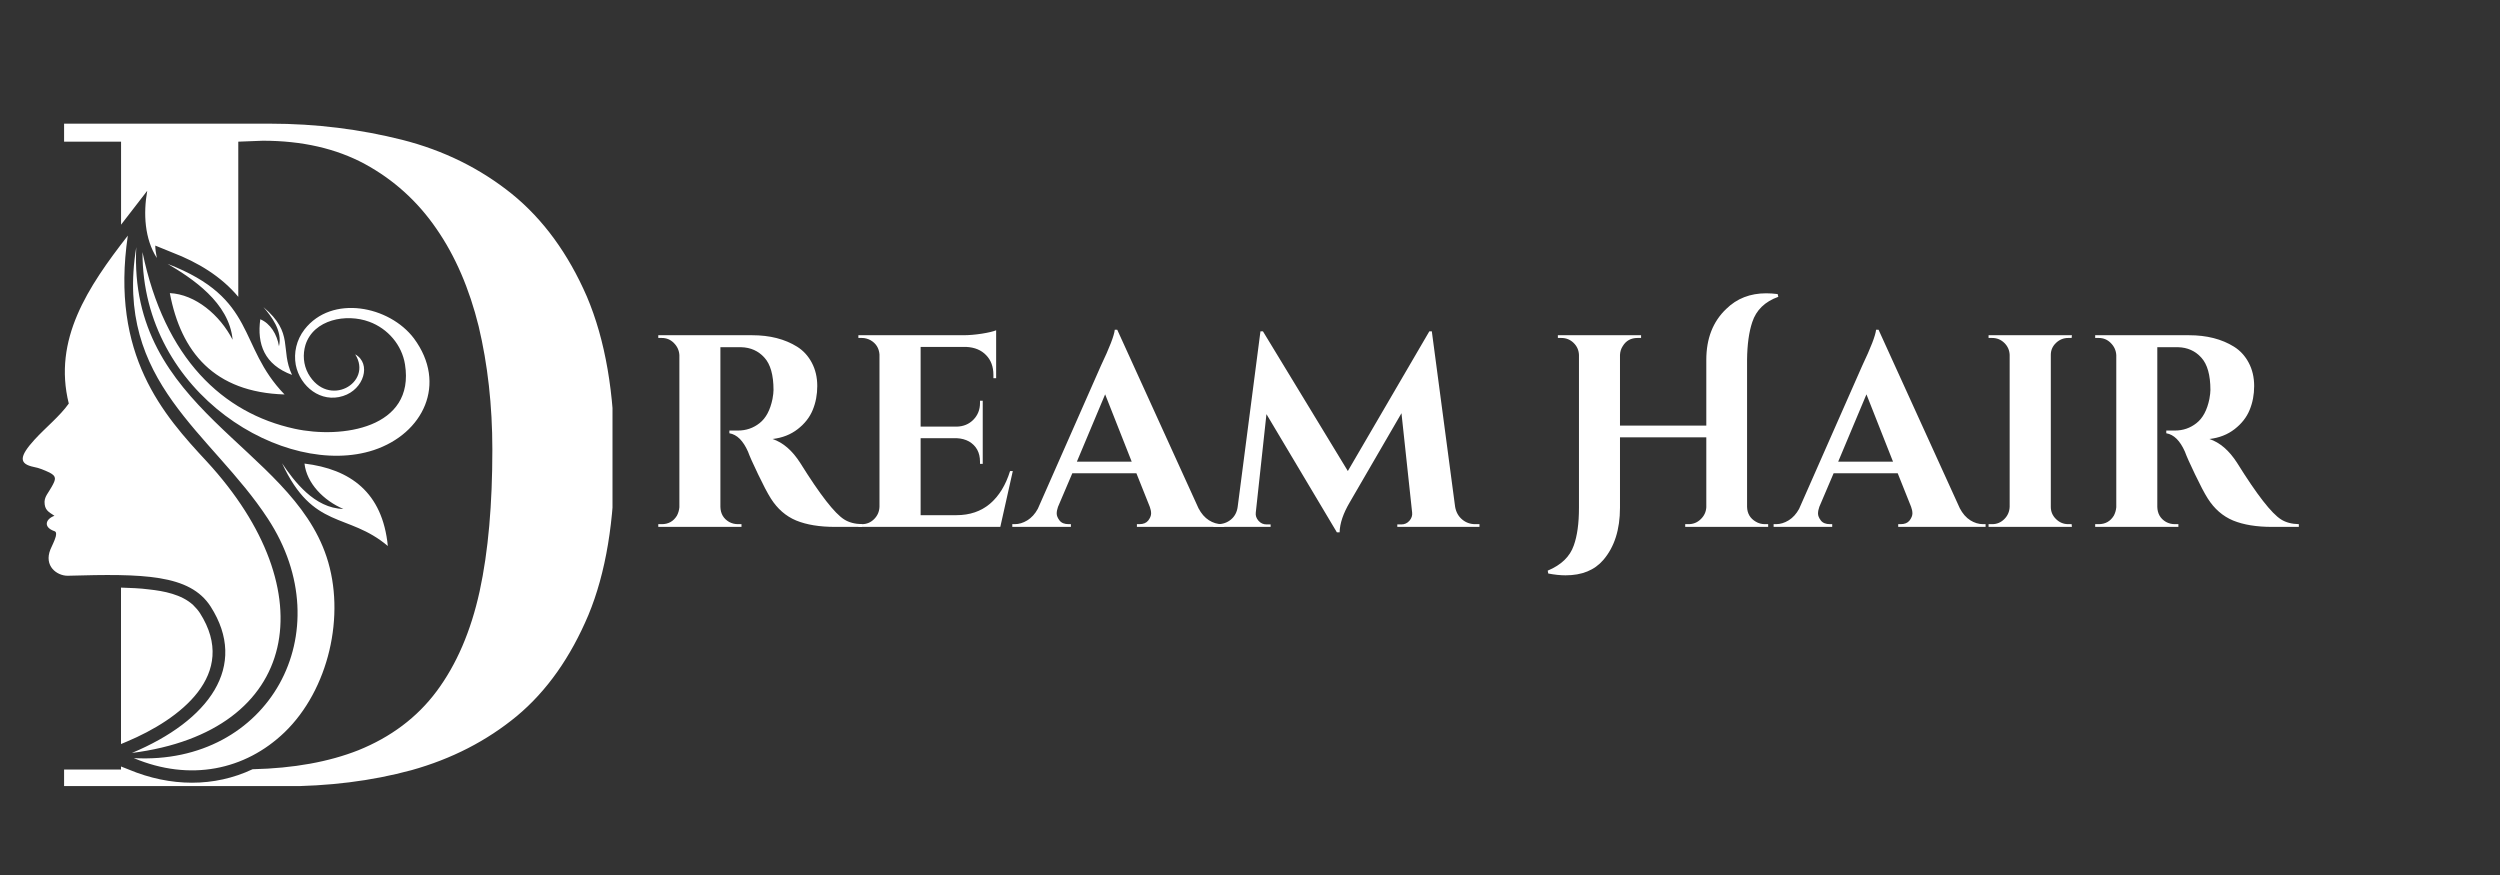 <?xml version="1.0" encoding="UTF-8"?> <svg xmlns="http://www.w3.org/2000/svg" xmlns:xlink="http://www.w3.org/1999/xlink" width="400" zoomAndPan="magnify" viewBox="0 0 300 105" height="140" preserveAspectRatio="xMidYMid meet" version="1.0"><rect x="0" y="0" width="300" height="105" fill="#333333" stroke="none"/><defs><g></g><clipPath id="db0784f9a4"><path d="M 2.25 14.828 L 73.5 14.828 L 73.5 94.328 L 2.25 94.328 Z M 2.25 14.828 " clip-rule="nonzero"></path></clipPath><clipPath id="9b1f0fb152"><rect x="0" width="204" y="0" height="46"></rect></clipPath></defs><g clip-path="url(#db0784f9a4)"><path fill="#ffffff" d="M 14.52 89.285 L 14.52 70.512 C 15.637 70.551 16.801 70.586 17.879 70.73 C 19.672 70.922 21.801 71.332 23.176 72.602 C 23.473 72.898 23.773 73.23 23.996 73.574 C 28.699 80.965 21.535 86.336 15.227 88.988 Z M 16.352 29.656 C 13.699 45.934 25.387 51.898 32.141 62.238 C 41.098 75.898 32.254 91.867 16.055 90.973 C 22.773 93.805 29.414 92.43 34.152 87.871 C 39.449 82.758 41.508 73.801 39.191 66.828 C 34.785 53.5 15.379 49.207 16.352 29.656 Z M 17.098 30.25 C 19.746 43.051 26.762 49.578 35.348 51.449 C 40.984 52.68 49.828 51.41 48.598 43.723 C 48.227 41.402 46.547 39.43 44.305 38.609 C 41.578 37.598 37.625 38.312 36.652 41.402 C 36.32 42.52 36.395 43.75 36.988 44.84 C 39.375 49.055 44.789 45.953 42.625 42.52 C 44.602 43.637 43.672 46.738 41.168 47.52 C 38.516 48.379 36.016 46.402 35.492 43.789 C 35.23 42.332 35.566 40.805 36.539 39.535 C 39.82 35.316 46.727 36.699 49.676 40.613 C 53.703 46.062 50.793 52.035 44.859 54.008 C 34.297 57.496 17.059 47.344 17.098 30.25 Z M 27.914 40.773 C 26.387 37.789 23.441 35.324 20.379 35.172 C 21.723 42.262 25.711 47.078 34.145 47.336 C 28.441 41.441 30.941 35.844 20.113 31.664 C 23.031 33.387 27.504 36.297 27.914 40.773 Z M 33.477 41.555 C 33.258 40.137 32.43 38.797 31.234 38.312 C 30.824 41.297 31.723 43.758 35.043 44.988 C 33.582 41.891 35.34 39.992 31.609 36.852 C 32.543 37.938 33.926 39.695 33.477 41.555 Z M 41.203 61.074 C 38.82 60.062 36.797 57.977 36.539 55.629 C 42.023 56.297 45.906 59.062 46.539 65.52 C 41.723 61.453 37.582 63.652 33.848 55.59 C 35.27 57.715 37.73 61 41.203 61.074 Z M 15.34 28.273 C 10.523 34.469 6.344 40.742 8.254 48.426 C 7.172 49.953 5.523 51.258 4.148 52.754 C 2.281 54.805 2.25 55.664 4.074 56.039 C 4.703 56.152 5.305 56.41 5.941 56.707 C 6.801 57.156 6.727 57.488 6.199 58.422 C 5.789 59.168 5.379 59.539 5.344 60.215 C 5.344 61.188 5.789 61.41 6.535 61.895 C 5.488 62.27 5.152 63.238 6.496 63.727 C 6.793 63.801 6.754 64.098 6.688 64.395 C 6.535 64.957 6.238 65.473 6.055 65.922 C 5.234 67.938 6.84 69.09 8.109 69.09 C 17.18 68.832 22.773 68.902 25.273 72.781 C 29.859 79.949 25.082 86.48 15.828 90.355 C 36.016 87.781 39.152 70.953 24.824 55.391 C 19.633 49.809 13.215 42.641 15.34 28.273 Z M 7.691 14.84 L 32.398 14.84 C 37.961 14.84 43.219 15.512 48.254 16.777 C 53.254 18.047 57.625 20.215 61.43 23.273 C 65.199 26.336 68.184 30.441 70.426 35.59 C 72.629 40.781 73.746 47.199 73.746 54.922 C 73.746 62.457 72.699 68.766 70.609 73.801 C 68.48 78.84 65.648 82.902 62.023 85.926 C 58.406 88.914 54.188 91.078 49.371 92.422 C 44.555 93.73 39.41 94.359 33.926 94.359 L 7.691 94.359 L 7.691 92.348 L 14.52 92.348 L 14.52 91.977 L 15.457 92.348 C 20.453 94.438 25.719 94.477 30.309 92.309 C 35.27 92.195 39.488 91.414 42.996 90.031 C 46.879 88.465 50.047 86.109 52.402 82.941 C 54.789 79.734 56.508 75.738 57.555 70.961 C 58.602 66.145 59.082 60.473 59.082 53.941 C 59.082 48.645 58.52 43.715 57.441 39.164 C 56.324 34.648 54.645 30.73 52.367 27.445 C 50.086 24.125 47.215 21.551 43.781 19.68 C 40.309 17.812 36.242 16.887 31.539 16.887 L 28.594 17 L 28.594 35.621 C 26.578 33.199 23.773 31.48 20.645 30.289 L 18.633 29.469 C 18.633 29.879 18.707 30.363 18.82 30.957 C 17.363 28.676 17.18 25.66 17.668 22.895 L 14.527 26.961 L 14.527 17 L 7.691 17 Z M 7.691 14.84 " fill-opacity="1" fill-rule="evenodd"></path></g><g transform="matrix(1, 0, 0, 1, 75, 32)"><g clip-path="url(#9b1f0fb152)"><g fill="#ffffff" fill-opacity="1"><g transform="translate(2.51, 31.227)"><g><path d="M 10.453 -21.562 L 9.031 -21.562 C 8.988 -21.562 8.957 -21.562 8.938 -21.562 L 8.938 -2.406 C 8.957 -1.594 9.305 -0.988 9.984 -0.594 C 10.316 -0.414 10.672 -0.328 11.047 -0.328 L 11.469 -0.328 L 11.469 0 L 1.484 0 L 1.484 -0.328 L 1.906 -0.328 C 2.695 -0.328 3.301 -0.664 3.719 -1.344 C 3.883 -1.656 3.984 -1.992 4.016 -2.359 L 4.016 -20.609 C 3.984 -21.172 3.766 -21.656 3.359 -22.062 C 2.961 -22.469 2.477 -22.672 1.906 -22.672 L 1.484 -22.672 L 1.484 -23 L 12.75 -23 C 14.875 -23 16.672 -22.539 18.141 -21.625 C 18.879 -21.164 19.469 -20.523 19.906 -19.703 C 20.344 -18.879 20.562 -17.945 20.562 -16.906 C 20.562 -15.863 20.379 -14.906 20.016 -14.031 C 19.66 -13.156 19.062 -12.391 18.219 -11.734 C 17.375 -11.078 16.363 -10.68 15.188 -10.547 C 16.457 -10.129 17.57 -9.164 18.531 -7.656 C 20.895 -3.863 22.648 -1.609 23.797 -0.891 C 24.359 -0.535 25.066 -0.348 25.922 -0.328 L 25.922 0 L 22.703 0 C 20.836 0 19.281 -0.254 18.031 -0.766 C 16.789 -1.285 15.773 -2.172 14.984 -3.422 C 14.586 -4.055 14.082 -5.016 13.469 -6.297 C 12.852 -7.578 12.445 -8.488 12.25 -9.031 C 11.664 -10.352 10.922 -11.086 10.016 -11.234 L 10.016 -11.562 L 11.047 -11.562 C 12.023 -11.562 12.891 -11.859 13.641 -12.453 C 14.398 -13.047 14.914 -14.008 15.188 -15.344 C 15.27 -15.801 15.312 -16.16 15.312 -16.422 C 15.312 -18.223 14.945 -19.52 14.219 -20.312 C 13.5 -21.113 12.57 -21.531 11.438 -21.562 C 11.219 -21.562 10.891 -21.562 10.453 -21.562 Z M 10.453 -21.562 "></path></g></g></g><g fill="#ffffff" fill-opacity="1"><g transform="translate(26.631, 31.227)"><g><path d="M 1.812 -0.328 C 2.375 -0.328 2.859 -0.531 3.266 -0.938 C 3.672 -1.344 3.883 -1.832 3.906 -2.406 L 3.906 -20.703 C 3.844 -21.461 3.484 -22.031 2.828 -22.406 C 2.492 -22.582 2.156 -22.672 1.812 -22.672 L 1.375 -22.672 L 1.375 -23 L 13.969 -23 C 14.645 -23 15.391 -23.062 16.203 -23.188 C 17.016 -23.32 17.582 -23.457 17.906 -23.594 L 17.906 -17.844 L 17.578 -17.844 L 17.578 -18.234 C 17.578 -19.223 17.285 -20.016 16.703 -20.609 C 16.129 -21.211 15.348 -21.539 14.359 -21.594 L 8.844 -21.594 L 8.844 -12.031 L 13.172 -12.031 C 13.984 -12.051 14.648 -12.328 15.172 -12.859 C 15.703 -13.398 15.969 -14.066 15.969 -14.859 L 15.969 -15.141 L 16.297 -15.141 L 16.297 -7.562 L 15.969 -7.562 L 15.969 -7.828 C 15.969 -8.922 15.531 -9.727 14.656 -10.25 C 14.219 -10.488 13.734 -10.617 13.203 -10.641 L 8.844 -10.641 L 8.844 -1.406 L 13.141 -1.406 C 14.742 -1.406 16.086 -1.863 17.172 -2.781 C 18.254 -3.707 19.055 -5.016 19.578 -6.703 L 19.906 -6.703 L 18.406 0 L 1.375 0 L 1.375 -0.328 Z M 1.812 -0.328 "></path></g></g></g><g fill="#ffffff" fill-opacity="1"><g transform="translate(47.367, 31.227)"><g><path d="M 24.25 -0.328 L 24.547 -0.328 L 24.547 0 L 14.062 0 L 14.062 -0.328 L 14.359 -0.328 C 14.836 -0.328 15.191 -0.473 15.422 -0.766 C 15.648 -1.066 15.766 -1.348 15.766 -1.609 C 15.766 -1.867 15.711 -2.133 15.609 -2.406 L 14 -6.438 L 6.312 -6.438 L 4.594 -2.406 C 4.488 -2.113 4.438 -1.844 4.438 -1.594 C 4.438 -1.344 4.551 -1.066 4.781 -0.766 C 5.008 -0.473 5.375 -0.328 5.875 -0.328 L 6.141 -0.328 L 6.141 0 L -0.891 0 L -0.891 -0.328 L -0.594 -0.328 C -0.094 -0.328 0.406 -0.477 0.906 -0.781 C 1.414 -1.094 1.836 -1.555 2.172 -2.172 L 9.75 -19.359 C 10.781 -21.523 11.332 -22.957 11.406 -23.656 L 11.703 -23.656 L 21.453 -2.234 C 21.785 -1.598 22.203 -1.117 22.703 -0.797 C 23.203 -0.484 23.719 -0.328 24.25 -0.328 Z M 6.859 -7.828 L 13.438 -7.828 L 10.25 -15.906 Z M 6.859 -7.828 "></path></g></g></g><g fill="#ffffff" fill-opacity="1"><g transform="translate(70.896, 31.227)"><g><path d="M 31.125 -0.328 L 31.641 -0.328 L 31.641 0 L 21.781 0 L 21.781 -0.297 L 22.281 -0.297 C 22.656 -0.297 22.973 -0.441 23.234 -0.734 C 23.492 -1.035 23.602 -1.359 23.562 -1.703 L 22.281 -13.641 L 16.094 -2.984 C 15.289 -1.629 14.879 -0.414 14.859 0.656 L 14.531 0.656 L 6.078 -13.531 L 4.797 -1.703 C 4.754 -1.359 4.863 -1.035 5.125 -0.734 C 5.383 -0.441 5.703 -0.297 6.078 -0.297 L 6.578 -0.297 L 6.578 0 L -0.297 0 L -0.297 -0.328 L 0.234 -0.328 C 0.848 -0.328 1.379 -0.516 1.828 -0.891 C 2.273 -1.266 2.539 -1.77 2.625 -2.406 L 5.359 -23.469 L 5.656 -23.469 L 15.844 -6.703 L 25.625 -23.469 L 25.922 -23.469 L 28.719 -2.406 C 28.832 -1.77 29.113 -1.266 29.562 -0.891 C 30.008 -0.516 30.531 -0.328 31.125 -0.328 Z M 31.125 -0.328 "></path></g></g></g><g fill="#ffffff" fill-opacity="1"><g transform="translate(102.214, 31.227)"><g></g></g></g><g fill="#ffffff" fill-opacity="1"><g transform="translate(110.429, 31.227)"><g><path d="M 17.188 -0.328 C 17.758 -0.328 18.25 -0.523 18.656 -0.922 C 19.07 -1.316 19.297 -1.797 19.328 -2.359 L 19.328 -10.75 L 8.969 -10.75 L 8.969 -2.297 C 8.969 0.328 8.301 2.414 6.969 3.969 C 5.914 5.195 4.406 5.812 2.438 5.812 C 1.801 5.812 1.109 5.738 0.359 5.594 L 0.297 5.25 C 1.922 4.57 2.961 3.566 3.422 2.234 C 3.836 1.098 4.047 -0.41 4.047 -2.297 L 4.047 -20.641 C 4.023 -21.203 3.812 -21.68 3.406 -22.078 C 3 -22.473 2.508 -22.672 1.938 -22.672 L 1.516 -22.672 L 1.516 -23 L 11.5 -23 L 11.5 -22.672 L 11.078 -22.672 C 10.285 -22.672 9.691 -22.344 9.297 -21.688 C 9.098 -21.383 8.988 -21.035 8.969 -20.641 L 8.969 -12.156 L 19.328 -12.156 L 19.328 -20.047 C 19.328 -22.609 20.125 -24.645 21.719 -26.156 C 22.988 -27.406 24.586 -28.031 26.516 -28.031 C 26.953 -28.031 27.41 -28 27.891 -27.938 L 27.969 -27.609 C 26.363 -27.035 25.32 -26.023 24.844 -24.578 C 24.445 -23.391 24.238 -21.879 24.219 -20.047 L 24.219 -2.406 C 24.238 -1.613 24.586 -1.02 25.266 -0.625 C 25.598 -0.426 25.961 -0.328 26.359 -0.328 L 26.75 -0.328 L 26.75 0 L 16.797 0 L 16.797 -0.328 Z M 17.188 -0.328 "></path></g></g></g><g fill="#ffffff" fill-opacity="1"><g transform="translate(138.724, 31.227)"><g><path d="M 24.25 -0.328 L 24.547 -0.328 L 24.547 0 L 14.062 0 L 14.062 -0.328 L 14.359 -0.328 C 14.836 -0.328 15.191 -0.473 15.422 -0.766 C 15.648 -1.066 15.766 -1.348 15.766 -1.609 C 15.766 -1.867 15.711 -2.133 15.609 -2.406 L 14 -6.438 L 6.312 -6.438 L 4.594 -2.406 C 4.488 -2.113 4.438 -1.844 4.438 -1.594 C 4.438 -1.344 4.551 -1.066 4.781 -0.766 C 5.008 -0.473 5.375 -0.328 5.875 -0.328 L 6.141 -0.328 L 6.141 0 L -0.891 0 L -0.891 -0.328 L -0.594 -0.328 C -0.094 -0.328 0.406 -0.477 0.906 -0.781 C 1.414 -1.094 1.836 -1.555 2.172 -2.172 L 9.75 -19.359 C 10.781 -21.523 11.332 -22.957 11.406 -23.656 L 11.703 -23.656 L 21.453 -2.234 C 21.785 -1.598 22.203 -1.117 22.703 -0.797 C 23.203 -0.484 23.719 -0.328 24.25 -0.328 Z M 6.859 -7.828 L 13.438 -7.828 L 10.25 -15.906 Z M 6.859 -7.828 "></path></g></g></g><g fill="#ffffff" fill-opacity="1"><g transform="translate(162.253, 31.227)"><g><path d="M 1.812 -0.328 C 2.375 -0.328 2.859 -0.531 3.266 -0.938 C 3.672 -1.344 3.883 -1.832 3.906 -2.406 L 3.906 -20.641 C 3.883 -21.203 3.672 -21.68 3.266 -22.078 C 2.859 -22.473 2.375 -22.672 1.812 -22.672 L 1.375 -22.672 L 1.375 -23 L 11.375 -23 L 11.344 -22.672 L 10.938 -22.672 C 10.375 -22.672 9.883 -22.473 9.469 -22.078 C 9.051 -21.68 8.844 -21.203 8.844 -20.641 L 8.844 -2.406 C 8.844 -1.832 9.051 -1.344 9.469 -0.938 C 9.883 -0.531 10.375 -0.328 10.938 -0.328 L 11.344 -0.328 L 11.375 0 L 1.375 0 L 1.375 -0.328 Z M 1.812 -0.328 "></path></g></g></g><g fill="#ffffff" fill-opacity="1"><g transform="translate(174.938, 31.227)"><g><path d="M 10.453 -21.562 L 9.031 -21.562 C 8.988 -21.562 8.957 -21.562 8.938 -21.562 L 8.938 -2.406 C 8.957 -1.594 9.305 -0.988 9.984 -0.594 C 10.316 -0.414 10.672 -0.328 11.047 -0.328 L 11.469 -0.328 L 11.469 0 L 1.484 0 L 1.484 -0.328 L 1.906 -0.328 C 2.695 -0.328 3.301 -0.664 3.719 -1.344 C 3.883 -1.656 3.984 -1.992 4.016 -2.359 L 4.016 -20.609 C 3.984 -21.172 3.766 -21.656 3.359 -22.062 C 2.961 -22.469 2.477 -22.672 1.906 -22.672 L 1.484 -22.672 L 1.484 -23 L 12.75 -23 C 14.875 -23 16.672 -22.539 18.141 -21.625 C 18.879 -21.164 19.469 -20.523 19.906 -19.703 C 20.344 -18.879 20.562 -17.945 20.562 -16.906 C 20.562 -15.863 20.379 -14.906 20.016 -14.031 C 19.66 -13.156 19.062 -12.391 18.219 -11.734 C 17.375 -11.078 16.363 -10.68 15.188 -10.547 C 16.457 -10.129 17.57 -9.164 18.531 -7.656 C 20.895 -3.863 22.648 -1.609 23.797 -0.891 C 24.359 -0.535 25.066 -0.348 25.922 -0.328 L 25.922 0 L 22.703 0 C 20.836 0 19.281 -0.254 18.031 -0.766 C 16.789 -1.285 15.773 -2.172 14.984 -3.422 C 14.586 -4.055 14.082 -5.016 13.469 -6.297 C 12.852 -7.578 12.445 -8.488 12.25 -9.031 C 11.664 -10.352 10.922 -11.086 10.016 -11.234 L 10.016 -11.562 L 11.047 -11.562 C 12.023 -11.562 12.891 -11.859 13.641 -12.453 C 14.398 -13.047 14.914 -14.008 15.188 -15.344 C 15.27 -15.801 15.312 -16.16 15.312 -16.422 C 15.312 -18.223 14.945 -19.52 14.219 -20.312 C 13.5 -21.113 12.57 -21.531 11.438 -21.562 C 11.219 -21.562 10.891 -21.562 10.453 -21.562 Z M 10.453 -21.562 "></path></g></g></g></g></g></svg> 
